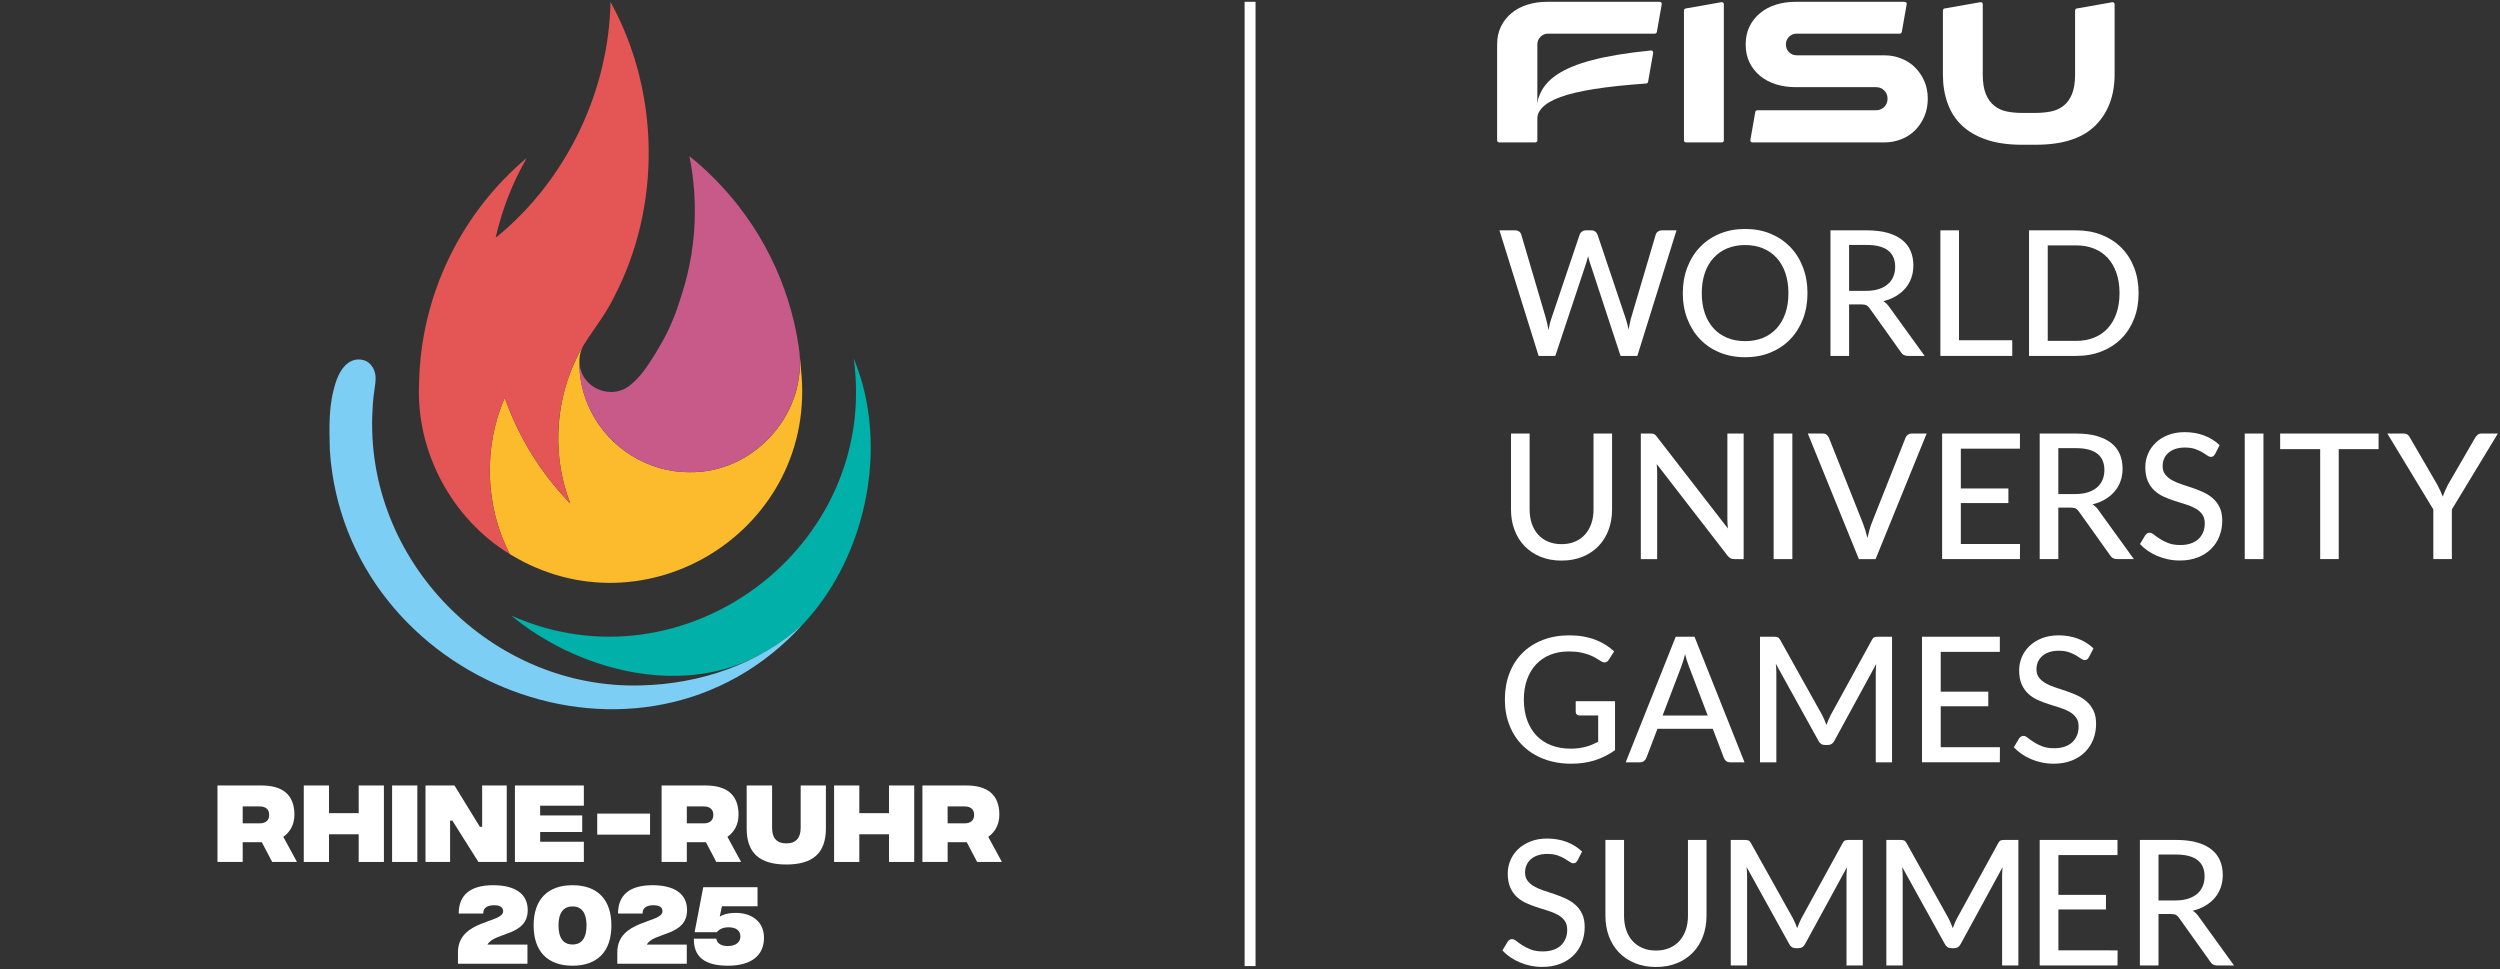 <?xml version="1.0" encoding="utf-8"?>
<!-- Generator: Adobe Illustrator 27.1.1, SVG Export Plug-In . SVG Version: 6.00 Build 0)  -->
<svg version="1.1" id="logo" xmlns="http://www.w3.org/2000/svg" xmlns:xlink="http://www.w3.org/1999/xlink" x="0px" y="0px"
	 viewBox="0 0 1163.77 451.138" style="enable-background:new 0 0 1163.77 451.138;" xml:space="preserve">
<rect x="0" y="0" width="1163.77" height="451.138" fill="#333333" stroke="none"/>
<style type="text/css">
	.st0{fill:none;}
	.st1{fill:#FFFFFF;}
	.st2{fill:#00B0A9;}
	.st3{fill:#7CCEF4;}
	.st4{fill:#FBBB2D;}
	.st5{fill:#E45655;}
	.st6{fill:#C75A88;}
</style>
<rect class="st0" width="1163.77" height="451.138"/>
<g>
	<g>
		<g>
			<g>
				<rect x="579.38" y="0.844" class="st1" width="5.088" height="448.871"/>
			</g>
			<g>
				<path class="st1" d="M780.427,107.229l-18.235,58.448h-7.815l-14.245-43.347c-0.326-0.868-0.61-1.913-0.856-3.134
					c-0.298,1.248-0.583,2.293-0.854,3.134l-14.409,43.347h-7.774l-18.235-58.448h7.245c0.759,0,1.398,0.183,1.913,0.55
					c0.516,0.367,0.854,0.862,1.018,1.485l11.518,39.114c0.216,0.76,0.414,1.587,0.591,2.483c0.175,0.895,0.359,1.831,0.548,2.808
					c0.19-0.977,0.388-1.913,0.591-2.808c0.203-0.895,0.44-1.723,0.712-2.483l13.188-39.114c0.162-0.543,0.509-1.017,1.038-1.425
					c0.529-0.407,1.16-0.61,1.893-0.61h2.483c0.759,0,1.383,0.191,1.872,0.57c0.488,0.38,0.84,0.868,1.057,1.465l13.147,39.114
					c0.489,1.493,0.923,3.189,1.303,5.087c0.326-1.872,0.678-3.568,1.059-5.087l11.559-39.114c0.135-0.543,0.473-1.017,1.017-1.425
					c0.543-0.407,1.181-0.61,1.913-0.61H780.427z"/>
				<path class="st1" d="M841.397,136.453c0,4.369-0.7,8.378-2.096,12.027c-1.398,3.65-3.373,6.798-5.923,9.443
					c-2.55,2.646-5.604,4.701-9.157,6.166c-3.556,1.466-7.504,2.198-11.845,2.198c-4.314,0-8.255-0.732-11.823-2.198
					c-3.569-1.465-6.622-3.52-9.158-6.166c-2.537-2.646-4.512-5.793-5.921-9.443c-1.412-3.649-2.117-7.658-2.117-12.027
					c0-4.341,0.705-8.343,2.117-12.007c1.409-3.663,3.385-6.817,5.921-9.463c2.537-2.646,5.589-4.708,9.158-6.187
					c3.568-1.479,7.509-2.218,11.823-2.218c4.342,0,8.289,0.739,11.845,2.218c3.553,1.479,6.607,3.541,9.157,6.187
					c2.55,2.646,4.525,5.8,5.923,9.463C840.697,128.109,841.397,132.112,841.397,136.453z M832.524,136.453
					c0-3.473-0.475-6.594-1.425-9.361c-0.949-2.768-2.299-5.114-4.049-7.041c-1.75-1.926-3.867-3.405-6.35-4.436
					c-2.483-1.031-5.257-1.547-8.324-1.547c-3.065,0-5.84,0.516-8.322,1.547c-2.483,1.031-4.607,2.51-6.37,4.436
					c-1.764,1.927-3.121,4.274-4.07,7.041c-0.951,2.768-1.425,5.888-1.425,9.361c0,3.501,0.475,6.628,1.425,9.382
					c0.949,2.754,2.306,5.095,4.07,7.021c1.763,1.927,3.887,3.398,6.37,4.416c2.483,1.017,5.257,1.526,8.322,1.526
					c3.067,0,5.841-0.509,8.324-1.526c2.483-1.018,4.6-2.489,6.35-4.416c1.75-1.926,3.1-4.267,4.049-7.021
					C832.049,143.081,832.524,139.953,832.524,136.453z"/>
				<path class="st1" d="M895.937,165.677h-7.734c-1.547,0-2.673-0.61-3.378-1.831l-14.449-20.269
					c-0.461-0.678-0.963-1.16-1.506-1.445c-0.543-0.285-1.357-0.427-2.442-0.427h-5.658v23.973h-8.669v-58.448h16.85
					c3.771,0,7.021,0.387,9.748,1.16c2.728,0.773,4.979,1.872,6.757,3.297c1.776,1.425,3.093,3.141,3.948,5.149
					c0.854,2.008,1.282,4.26,1.282,6.757c0,2.035-0.311,3.948-0.936,5.739c-0.624,1.791-1.54,3.398-2.746,4.823
					c-1.208,1.425-2.68,2.653-4.417,3.683c-1.736,1.032-3.704,1.818-5.902,2.361c1.085,0.651,2.021,1.561,2.808,2.727
					L895.937,165.677z M868.666,135.395c2.224,0,4.185-0.271,5.882-0.814c1.694-0.543,3.113-1.309,4.252-2.299
					c1.141-0.99,1.995-2.171,2.564-3.541c0.57-1.37,0.854-2.883,0.854-4.538c0-3.364-1.105-5.902-3.316-7.612
					c-2.212-1.709-5.53-2.564-9.952-2.564h-8.181v21.368H868.666z"/>
				<path class="st1" d="M936.719,158.391v7.285h-33.457v-58.448h8.669v51.162H936.719z"/>
				<path class="st1" d="M995.532,136.453c0,4.369-0.699,8.344-2.096,11.926c-1.398,3.582-3.373,6.654-5.923,9.219
					c-2.55,2.564-5.604,4.552-9.157,5.963c-3.556,1.411-7.504,2.116-11.844,2.116h-21.979v-58.448h21.979
					c4.341,0,8.288,0.706,11.844,2.117c3.553,1.411,6.607,3.398,9.157,5.963c2.55,2.564,4.525,5.644,5.923,9.239
					C994.833,128.144,995.532,132.112,995.532,136.453z M986.658,136.453c0-3.473-0.475-6.587-1.424-9.341
					c-0.951-2.754-2.301-5.087-4.05-7.001c-1.75-1.913-3.867-3.371-6.35-4.375c-2.483-1.003-5.257-1.506-8.322-1.506h-13.269v44.446
					h13.269c3.065,0,5.84-0.502,8.322-1.506c2.483-1.003,4.6-2.462,6.35-4.375c1.75-1.913,3.1-4.24,4.05-6.981
					C986.184,143.074,986.658,139.953,986.658,136.453z"/>
			</g>
			<g>
				<path class="st1" d="M726.904,253.306c2.334,0,4.422-0.394,6.268-1.181c1.845-0.786,3.404-1.893,4.681-3.317
					c1.275-1.424,2.252-3.12,2.93-5.087c0.679-1.967,1.018-4.145,1.018-6.532v-35.37h8.63v35.37c0,3.419-0.543,6.58-1.628,9.483
					c-1.086,2.904-2.646,5.413-4.681,7.53c-2.036,2.116-4.505,3.772-7.407,4.965c-2.905,1.194-6.174,1.791-9.81,1.791
					c-3.636,0-6.906-0.597-9.81-1.791c-2.903-1.194-5.372-2.849-7.407-4.965c-2.034-2.117-3.596-4.626-4.681-7.53
					c-1.085-2.903-1.628-6.064-1.628-9.483v-35.37h8.67v35.329c0,2.388,0.331,4.573,0.997,6.553c0.665,1.981,1.634,3.684,2.91,5.108
					c1.275,1.425,2.835,2.531,4.681,3.317C722.481,252.912,724.57,253.306,726.904,253.306z"/>
				<path class="st1" d="M811.685,201.818v58.448h-4.396c-0.679,0-1.242-0.122-1.689-0.367c-0.448-0.244-0.903-0.637-1.365-1.18
					l-33.009-42.696c0.054,0.733,0.102,1.452,0.142,2.158c0.041,0.705,0.062,1.37,0.062,1.994v40.091h-7.612v-58.448h4.478
					c0.759,0,1.329,0.088,1.709,0.265c0.38,0.177,0.8,0.577,1.262,1.2l33.09,42.736c-0.082-0.786-0.142-1.553-0.183-2.299
					c-0.041-0.746-0.061-1.445-0.061-2.096v-39.806H811.685z"/>
				<path class="st1" d="M834.354,260.265h-8.71v-58.448h8.71V260.265z"/>
				<path class="st1" d="M896.871,201.818l-23.77,58.448h-7.774l-23.77-58.448h6.919c0.758,0,1.377,0.191,1.851,0.57
					c0.475,0.38,0.835,0.868,1.079,1.465l15.793,39.725c0.38,0.977,0.753,2.049,1.119,3.215c0.365,1.167,0.697,2.388,0.997,3.663
					c0.27-1.275,0.57-2.497,0.895-3.663c0.326-1.166,0.678-2.238,1.059-3.215l15.751-39.725c0.19-0.543,0.535-1.017,1.038-1.425
					c0.502-0.407,1.119-0.61,1.853-0.61H896.871z"/>
				<path class="st1" d="M940.339,253.224l-0.041,7.041h-36.224v-58.448h36.224v7.041h-27.514v18.52h22.141v6.797h-22.141v19.048
					H940.339z"/>
				<path class="st1" d="M993.332,260.265h-7.734c-1.547,0-2.673-0.61-3.378-1.831l-14.449-20.269
					c-0.461-0.678-0.962-1.16-1.506-1.445c-0.543-0.285-1.357-0.427-2.442-0.427h-5.658v23.973h-8.669v-58.448h16.85
					c3.771,0,7.021,0.387,9.748,1.16c2.728,0.773,4.979,1.872,6.757,3.297c1.776,1.425,3.093,3.141,3.948,5.149
					c0.854,2.008,1.282,4.26,1.282,6.757c0,2.035-0.311,3.948-0.936,5.739c-0.624,1.791-1.54,3.398-2.746,4.823
					c-1.208,1.425-2.68,2.653-4.417,3.683c-1.736,1.032-3.704,1.818-5.902,2.361c1.085,0.651,2.021,1.561,2.808,2.727
					L993.332,260.265z M966.062,229.984c2.224,0,4.185-0.271,5.882-0.814c1.694-0.543,3.113-1.309,4.252-2.299
					c1.14-0.99,1.995-2.171,2.564-3.541s0.854-2.883,0.854-4.538c0-3.364-1.105-5.902-3.316-7.612
					c-2.212-1.709-5.53-2.564-9.952-2.564h-8.181v21.368H966.062z"/>
				<path class="st1" d="M1031.143,211.342c-0.272,0.462-0.556,0.801-0.854,1.018c-0.299,0.218-0.679,0.326-1.141,0.326
					c-0.488,0-1.044-0.224-1.668-0.672c-0.625-0.448-1.404-0.949-2.34-1.506c-0.936-0.556-2.056-1.059-3.358-1.506
					s-2.862-0.671-4.681-0.671c-1.709,0-3.209,0.223-4.497,0.671c-1.289,0.448-2.368,1.059-3.236,1.832
					c-0.869,0.773-1.527,1.682-1.974,2.727c-0.448,1.045-0.672,2.177-0.672,3.398c0,1.574,0.401,2.877,1.201,3.907
					c0.8,1.032,1.852,1.913,3.154,2.646c1.303,0.733,2.782,1.371,4.437,1.913c1.655,0.543,3.352,1.106,5.088,1.689
					c1.737,0.584,3.432,1.256,5.088,2.015c1.655,0.76,3.134,1.717,4.435,2.87c1.303,1.154,2.354,2.564,3.155,4.233
					c0.8,1.669,1.2,3.711,1.2,6.126c0,2.578-0.44,4.992-1.322,7.244c-0.882,2.253-2.164,4.22-3.846,5.902
					c-1.682,1.682-3.751,3.006-6.208,3.968c-2.455,0.963-5.244,1.445-8.363,1.445c-1.872,0-3.69-0.183-5.455-0.55
					c-1.764-0.366-3.433-0.881-5.006-1.547c-1.574-0.665-3.046-1.465-4.416-2.401c-1.371-0.936-2.599-1.988-3.684-3.154l2.483-4.152
					c0.244-0.325,0.535-0.596,0.875-0.814c0.339-0.217,0.725-0.326,1.16-0.326c0.57,0,1.226,0.299,1.974,0.895
					c0.746,0.597,1.668,1.255,2.768,1.974c1.098,0.719,2.414,1.378,3.948,1.974c1.533,0.597,3.399,0.895,5.597,0.895
					c1.791,0,3.391-0.237,4.802-0.712c1.411-0.475,2.599-1.153,3.563-2.035c0.963-0.881,1.702-1.947,2.218-3.195
					c0.516-1.248,0.773-2.632,0.773-4.151c0-1.709-0.393-3.107-1.18-4.193c-0.787-1.084-1.831-1.994-3.134-2.727
					s-2.781-1.357-4.437-1.872c-1.655-0.515-3.35-1.051-5.087-1.608c-1.736-0.556-3.433-1.2-5.088-1.933
					c-1.655-0.733-3.134-1.69-4.437-2.87s-2.347-2.659-3.134-4.437c-0.787-1.777-1.18-3.968-1.18-6.573
					c0-2.089,0.407-4.111,1.221-6.065c0.815-1.953,2.001-3.683,3.561-5.189c1.56-1.506,3.481-2.713,5.759-3.623
					c2.28-0.909,4.885-1.363,7.815-1.363c3.283,0,6.302,0.523,9.057,1.567c2.753,1.044,5.149,2.543,7.183,4.497L1031.143,211.342z"
					/>
				<path class="st1" d="M1053.651,260.265h-8.71v-58.448h8.71V260.265z"/>
				<path class="st1" d="M1107.254,209.063h-18.559v51.202h-8.63v-51.202h-18.641v-7.245h45.829V209.063z"/>
				<path class="st1" d="M1141.361,237.147v23.118h-8.628v-23.118l-21.41-35.329h7.612c0.76,0,1.37,0.183,1.831,0.55
					s0.841,0.848,1.139,1.445l12.7,21.857c0.514,1.004,0.982,1.953,1.404,2.849c0.421,0.896,0.794,1.778,1.119,2.646
					c0.298-0.868,0.643-1.75,1.038-2.646c0.393-0.895,0.848-1.845,1.363-2.849l12.657-21.857c0.272-0.488,0.645-0.943,1.119-1.364
					c0.475-0.42,1.079-0.631,1.812-0.631h7.651L1141.361,237.147z"/>
			</g>
			<g>
				<path class="st1" d="M751.813,326.406v22.793c-2.957,2.117-6.105,3.698-9.443,4.742c-3.337,1.044-6.974,1.567-10.908,1.567
					c-4.721,0-8.988-0.732-12.8-2.198c-3.813-1.465-7.062-3.514-9.748-6.146c-2.687-2.632-4.756-5.78-6.207-9.442
					c-1.452-3.663-2.178-7.693-2.178-12.089c0-4.422,0.699-8.472,2.096-12.149c1.398-3.677,3.399-6.824,6.003-9.443
					c2.605-2.618,5.76-4.653,9.464-6.105c3.704-1.452,7.861-2.177,12.474-2.177c2.334,0,4.497,0.177,6.492,0.529
					c1.995,0.353,3.846,0.855,5.556,1.506c1.709,0.651,3.29,1.431,4.741,2.34c1.452,0.909,2.802,1.933,4.049,3.073l-2.483,3.907
					c-0.38,0.624-0.882,1.017-1.506,1.18c-0.624,0.163-1.303,0.014-2.034-0.448c-0.707-0.407-1.486-0.881-2.34-1.425
					c-0.856-0.543-1.872-1.044-3.052-1.506c-1.181-0.461-2.558-0.855-4.132-1.181c-1.574-0.325-3.432-0.488-5.576-0.488
					c-3.201,0-6.091,0.523-8.669,1.567c-2.579,1.044-4.776,2.543-6.594,4.497c-1.818,1.953-3.216,4.308-4.193,7.061
					c-0.976,2.755-1.465,5.841-1.465,9.26c0,3.582,0.516,6.791,1.547,9.626s2.489,5.237,4.376,7.204
					c1.885,1.968,4.178,3.467,6.879,4.498c2.699,1.031,5.718,1.547,9.055,1.547c1.303,0,2.517-0.074,3.643-0.224
					c1.126-0.149,2.205-0.359,3.236-0.631c1.031-0.271,2.028-0.61,2.992-1.017c0.963-0.407,1.92-0.855,2.869-1.344v-12.251h-8.628
					c-0.543,0-0.984-0.163-1.322-0.488c-0.34-0.326-0.509-0.732-0.509-1.221v-4.925H751.813z"/>
				<path class="st1" d="M812.092,354.857h-6.676c-0.759,0-1.384-0.189-1.872-0.57c-0.488-0.38-0.841-0.868-1.059-1.466
					l-5.169-13.553h-25.765l-5.169,13.553c-0.19,0.516-0.543,0.984-1.059,1.404c-0.516,0.421-1.139,0.631-1.872,0.631h-6.674
					l23.281-58.448h8.751L812.092,354.857z M794.956,333.081l-8.669-22.67c-0.624-1.547-1.249-3.501-1.872-5.861
					c-0.298,1.167-0.604,2.253-0.915,3.256c-0.312,1.005-0.618,1.9-0.916,2.686l-8.628,22.589H794.956z"/>
				<path class="st1" d="M880.754,296.409v58.448h-7.571V313.26c0-0.624,0.021-1.288,0.062-1.994
					c0.041-0.705,0.087-1.425,0.142-2.157l-19.456,35.695c-0.679,1.33-1.723,1.995-3.134,1.995h-1.221
					c-1.411,0-2.442-0.665-3.093-1.995l-19.822-35.817c0.163,1.52,0.245,2.944,0.245,4.273v41.597h-7.612v-58.448h6.43
					c0.759,0,1.35,0.075,1.771,0.224c0.421,0.15,0.82,0.564,1.201,1.241l19.536,35.003c0.38,0.706,0.733,1.452,1.059,2.238
					c0.326,0.788,0.637,1.574,0.936,2.361c0.57-1.601,1.234-3.147,1.994-4.64l19.171-34.963c0.352-0.678,0.74-1.092,1.16-1.241
					c0.421-0.149,1.01-0.224,1.771-0.224H880.754z"/>
				<path class="st1" d="M930.979,347.815l-0.041,7.041h-36.224v-58.448h36.224v7.041h-27.514v18.52h22.141v6.797h-22.141v19.048
					H930.979z"/>
				<path class="st1" d="M972.413,305.933c-0.272,0.462-0.556,0.801-0.854,1.018c-0.299,0.218-0.679,0.326-1.141,0.326
					c-0.488,0-1.044-0.224-1.668-0.672c-0.625-0.448-1.404-0.949-2.34-1.506c-0.936-0.556-2.056-1.059-3.358-1.506
					c-1.303-0.448-2.862-0.671-4.681-0.671c-1.709,0-3.209,0.224-4.497,0.671c-1.289,0.448-2.368,1.059-3.236,1.832
					c-0.869,0.773-1.527,1.682-1.974,2.727c-0.448,1.045-0.672,2.177-0.672,3.398c0,1.574,0.401,2.877,1.201,3.907
					c0.8,1.032,1.852,1.913,3.154,2.646c1.303,0.733,2.782,1.371,4.437,1.913c1.655,0.543,3.352,1.106,5.088,1.689
					c1.736,0.584,3.432,1.256,5.088,2.015c1.655,0.76,3.134,1.717,4.435,2.87c1.303,1.154,2.354,2.564,3.155,4.233
					c0.8,1.669,1.2,3.711,1.2,6.126c0,2.578-0.44,4.992-1.322,7.244c-0.882,2.253-2.164,4.22-3.846,5.902
					c-1.682,1.682-3.751,3.006-6.207,3.968c-2.455,0.963-5.244,1.445-8.363,1.445c-1.872,0-3.69-0.183-5.455-0.55
					c-1.764-0.366-3.433-0.881-5.006-1.547c-1.574-0.665-3.046-1.465-4.416-2.401c-1.371-0.936-2.599-1.988-3.684-3.155l2.483-4.152
					c0.244-0.325,0.535-0.596,0.875-0.814c0.339-0.217,0.725-0.326,1.16-0.326c0.57,0,1.226,0.299,1.974,0.895
					c0.746,0.597,1.668,1.255,2.768,1.974c1.098,0.719,2.414,1.378,3.948,1.974c1.533,0.597,3.399,0.895,5.597,0.895
					c1.79,0,3.391-0.237,4.802-0.712c1.411-0.475,2.599-1.153,3.563-2.035c0.963-0.881,1.702-1.947,2.218-3.195
					c0.516-1.248,0.773-2.632,0.773-4.151c0-1.709-0.393-3.107-1.18-4.193c-0.787-1.084-1.831-1.994-3.134-2.727
					s-2.781-1.357-4.437-1.872c-1.655-0.515-3.35-1.052-5.087-1.608c-1.736-0.556-3.433-1.201-5.088-1.933
					c-1.655-0.733-3.134-1.69-4.437-2.87s-2.347-2.659-3.134-4.437c-0.787-1.777-1.18-3.968-1.18-6.573
					c0-2.089,0.407-4.111,1.221-6.065c0.815-1.953,2.001-3.683,3.561-5.189c1.56-1.506,3.481-2.713,5.759-3.623
					c2.28-0.909,4.885-1.363,7.815-1.363c3.283,0,6.302,0.523,9.057,1.567c2.753,1.044,5.149,2.543,7.183,4.497L972.413,305.933z"/>
			</g>
			<g>
				<path class="st1" d="M734.352,400.522c-0.272,0.462-0.556,0.801-0.854,1.018c-0.299,0.218-0.679,0.326-1.141,0.326
					c-0.488,0-1.044-0.224-1.668-0.672c-0.625-0.448-1.404-0.949-2.34-1.506c-0.936-0.556-2.055-1.059-3.358-1.506
					s-2.862-0.671-4.681-0.671c-1.709,0-3.209,0.223-4.497,0.671c-1.289,0.448-2.368,1.059-3.236,1.832
					c-0.869,0.773-1.527,1.682-1.974,2.727c-0.448,1.045-0.672,2.177-0.672,3.398c0,1.574,0.401,2.877,1.201,3.907
					c0.8,1.032,1.852,1.913,3.154,2.646c1.303,0.733,2.782,1.371,4.437,1.913c1.655,0.543,3.352,1.106,5.088,1.689
					c1.736,0.584,3.432,1.256,5.088,2.015c1.655,0.76,3.134,1.717,4.435,2.87c1.303,1.154,2.354,2.564,3.155,4.233
					c0.8,1.669,1.2,3.711,1.2,6.126c0,2.578-0.44,4.992-1.322,7.244c-0.882,2.253-2.164,4.22-3.846,5.902
					c-1.682,1.682-3.751,3.005-6.207,3.968c-2.455,0.963-5.244,1.445-8.363,1.445c-1.872,0-3.69-0.183-5.455-0.55
					c-1.764-0.366-3.433-0.881-5.006-1.547c-1.574-0.665-3.046-1.465-4.416-2.401c-1.371-0.936-2.599-1.988-3.684-3.154l2.483-4.152
					c0.244-0.325,0.535-0.596,0.875-0.814c0.339-0.217,0.725-0.326,1.16-0.326c0.57,0,1.226,0.299,1.974,0.895
					c0.746,0.597,1.668,1.255,2.768,1.974c1.098,0.719,2.414,1.378,3.948,1.974c1.533,0.597,3.399,0.895,5.597,0.895
					c1.791,0,3.391-0.237,4.802-0.712c1.411-0.475,2.599-1.153,3.563-2.035c0.962-0.881,1.702-1.947,2.218-3.195
					c0.516-1.248,0.773-2.632,0.773-4.151c0-1.709-0.393-3.107-1.18-4.193c-0.787-1.084-1.831-1.994-3.134-2.727
					s-2.781-1.357-4.437-1.872c-1.655-0.515-3.35-1.051-5.087-1.608c-1.736-0.556-3.433-1.2-5.088-1.933
					c-1.655-0.733-3.134-1.69-4.437-2.87s-2.347-2.659-3.134-4.437c-0.787-1.777-1.18-3.968-1.18-6.573
					c0-2.089,0.407-4.111,1.221-6.065c0.815-1.953,2.001-3.683,3.561-5.189c1.56-1.506,3.481-2.713,5.759-3.623
					c2.28-0.909,4.885-1.363,7.815-1.363c3.283,0,6.302,0.523,9.057,1.567c2.753,1.044,5.149,2.543,7.183,4.497L734.352,400.522z"/>
				<path class="st1" d="M770.862,442.486c2.334,0,4.422-0.394,6.268-1.181c1.845-0.786,3.404-1.893,4.681-3.317
					c1.275-1.424,2.252-3.12,2.93-5.087c0.679-1.967,1.018-4.145,1.018-6.532v-35.37h8.63v35.37c0,3.419-0.543,6.58-1.628,9.483
					c-1.086,2.904-2.646,5.413-4.681,7.53c-2.036,2.116-4.505,3.772-7.407,4.965c-2.905,1.194-6.174,1.791-9.81,1.791
					c-3.636,0-6.906-0.597-9.81-1.791c-2.903-1.194-5.372-2.849-7.407-4.965c-2.034-2.117-3.596-4.626-4.681-7.53
					c-1.085-2.903-1.628-6.064-1.628-9.483v-35.37h8.67v35.329c0,2.388,0.331,4.573,0.997,6.553c0.664,1.981,1.634,3.684,2.91,5.108
					c1.275,1.425,2.835,2.531,4.681,3.317C766.438,442.092,768.528,442.486,770.862,442.486z"/>
				<path class="st1" d="M867.136,390.998v58.448h-7.571v-41.597c0-0.624,0.021-1.288,0.062-1.994
					c0.041-0.705,0.087-1.425,0.142-2.157l-19.456,35.695c-0.679,1.33-1.723,1.995-3.134,1.995h-1.221
					c-1.411,0-2.442-0.665-3.093-1.995l-19.822-35.817c0.164,1.52,0.245,2.944,0.245,4.273v41.597h-7.612v-58.448h6.43
					c0.759,0,1.35,0.075,1.771,0.224c0.421,0.15,0.82,0.564,1.201,1.241l19.536,35.003c0.38,0.706,0.733,1.452,1.059,2.238
					c0.326,0.788,0.637,1.574,0.936,2.361c0.57-1.601,1.234-3.147,1.994-4.64l19.171-34.963c0.352-0.678,0.74-1.092,1.16-1.241
					c0.421-0.149,1.01-0.224,1.771-0.224H867.136z"/>
				<path class="st1" d="M939.568,390.998v58.448h-7.571v-41.597c0-0.624,0.021-1.288,0.062-1.994
					c0.041-0.705,0.087-1.425,0.142-2.157l-19.456,35.695c-0.679,1.33-1.723,1.995-3.134,1.995h-1.221
					c-1.411,0-2.442-0.665-3.093-1.995l-19.822-35.817c0.164,1.52,0.245,2.944,0.245,4.273v41.597h-7.612v-58.448h6.43
					c0.759,0,1.35,0.075,1.771,0.224c0.421,0.15,0.82,0.564,1.201,1.241l19.536,35.003c0.38,0.706,0.733,1.452,1.059,2.238
					c0.326,0.788,0.637,1.574,0.936,2.361c0.57-1.601,1.234-3.147,1.994-4.64l19.171-34.963c0.352-0.678,0.74-1.092,1.16-1.241
					c0.421-0.149,1.01-0.224,1.771-0.224H939.568z"/>
				<path class="st1" d="M985.757,442.404l-0.041,7.041h-36.224v-58.448h36.224v7.041h-27.514v18.52h22.141v6.797h-22.141v19.048
					H985.757z"/>
				<path class="st1" d="M1039.971,449.446h-7.734c-1.547,0-2.673-0.61-3.378-1.831l-14.449-20.269
					c-0.461-0.678-0.962-1.16-1.506-1.445c-0.543-0.285-1.357-0.427-2.442-0.427h-5.658v23.973h-8.669v-58.448h16.85
					c3.771,0,7.021,0.387,9.748,1.16c2.728,0.773,4.979,1.872,6.757,3.297c1.776,1.425,3.093,3.141,3.948,5.149
					c0.854,2.008,1.281,4.26,1.281,6.757c0,2.035-0.311,3.948-0.936,5.739c-0.624,1.791-1.54,3.398-2.746,4.823
					c-1.208,1.425-2.681,2.653-4.417,3.683c-1.736,1.032-3.704,1.818-5.902,2.361c1.085,0.651,2.021,1.561,2.808,2.727
					L1039.971,449.446z M1012.7,419.164c2.224,0,4.185-0.271,5.882-0.814c1.694-0.543,3.113-1.309,4.252-2.299
					c1.141-0.99,1.995-2.171,2.564-3.541s0.854-2.883,0.854-4.538c0-3.364-1.105-5.902-3.316-7.612
					c-2.212-1.709-5.53-2.564-9.952-2.564h-8.181v21.368H1012.7z"/>
			</g>
			<g>
				<path class="st1" d="M891.452,31.371c-1.791-1.791-3.933-3.175-6.431-4.152c-2.498-0.977-5.103-1.465-7.815-1.465h-40.803
					c-1.419,0-2.61-0.488-3.582-1.465c-0.982-0.977-1.47-2.167-1.47-3.582c0-1.409,0.488-2.605,1.47-3.582
					c0.972-0.977,2.162-1.465,3.582-1.465h47.962c0.463,0,0.86-0.331,0.941-0.789l2.274-12.907c0.107-0.585-0.346-1.119-0.936-1.119
					h-50.734c-3.256,0-6.293,0.432-9.117,1.303c-2.824,0.87-5.291,2.172-7.408,3.907c-2.112,1.74-3.77,3.826-4.966,6.268
					c-1.196,2.442-1.786,5.24-1.786,8.384c0,3.149,0.59,5.942,1.786,8.385s2.854,4.533,4.966,6.268
					c2.116,1.735,4.584,3.037,7.408,3.907c2.824,0.87,5.861,1.303,9.117,1.303h37.227h0.163c1.516,0,2.793,0.514,3.831,1.547
					c1.028,1.033,1.542,2.305,1.542,3.826c0,1.521-0.514,2.793-1.542,3.826c-1.038,1.033-2.315,1.547-3.831,1.547h-55.252
					c-0.463,0-0.855,0.331-0.936,0.789l-2.305,13.07c-0.102,0.58,0.346,1.119,0.936,1.119h61.302h0.163
					c2.712,0,5.317-0.488,7.815-1.465c2.498-0.977,4.64-2.361,6.431-4.151c1.791-1.791,3.231-3.933,4.315-6.431
					c1.083-2.498,1.628-5.266,1.628-8.303c0-3.037-0.545-5.78-1.628-8.222C894.682,35.278,893.242,33.161,891.452,31.371"/>
				<path class="st1" d="M966.758,3.95c-0.458,0.081-0.789,0.478-0.789,0.941v29.763c0,3.801-0.488,6.863-1.465,9.198
					c-0.977,2.335-2.305,4.152-3.989,5.454c-1.684,1.302-3.633,2.167-5.861,2.605c-2.223,0.432-4.533,0.651-6.914,0.651h-6.68
					c-2.391,0-4.665-0.219-6.838-0.651c-2.167-0.438-4.096-1.303-5.775-2.605c-1.684-1.303-3.017-3.119-3.989-5.454
					c-0.982-2.335-1.47-5.398-1.47-9.198V1.951c0-0.59-0.534-1.038-1.114-0.936L905.217,3.95c-0.453,0.081-0.783,0.478-0.783,0.941
					v29.763c0,4.884,0.733,9.361,2.198,13.431c1.465,4.07,3.683,7.515,6.67,10.338c2.987,2.824,6.782,5.016,11.396,6.589
					c4.615,1.577,10.069,2.366,16.362,2.366h6.68c12.475,0,21.699-2.986,27.672-8.954c5.968-5.968,8.954-13.894,8.954-23.77V1.981
					c0-0.59-0.539-1.043-1.119-0.936L966.758,3.95z"/>
				<path class="st1" d="M802.462,65.337V1.955c0-0.595-0.534-1.043-1.124-0.941l-16.647,2.936
					c-0.458,0.082-0.789,0.478-0.789,0.941v60.447c0,0.529,0.427,0.951,0.951,0.951h16.657
					C802.035,66.289,802.462,65.867,802.462,65.337"/>
				<path class="st1" d="M772.621,0.844h-52.418c-3.251,0-6.293,0.438-9.112,1.303c-2.824,0.87-5.296,2.172-7.408,3.907
					c-2.117,1.74-3.775,3.826-4.966,6.268c-1.196,2.442-1.791,5.24-1.791,8.384v44.629c0,0.529,0.427,0.957,0.956,0.957h16.81
					c0.529,0,0.956-0.427,0.956-0.957V20.707c0-1.409,0.483-2.605,1.465-3.582c0.972-0.977,2.172-1.465,3.582-1.465h49.646
					c0.468,0,0.86-0.331,0.941-0.789l2.279-12.907C773.664,1.379,773.211,0.844,772.621,0.844"/>
				<path class="st1" d="M768.513,23.501c-44.049,4.375-55.115,14.729-53.156,33.182c-0.265-9.682,12.826-15.11,50.948-17.807
					c0.438-0.031,0.809-0.351,0.885-0.783l2.376-13.477C769.678,23.994,769.144,23.435,768.513,23.501"/>
			</g>
		</g>
		<g>
			<g>
				<path class="st2" d="M352.013,305.694c7.972-4.036,15.36-9.164,21.838-15.194c26.473-28.089,38.248-73.213,27.564-111.991
					c-1.11-3.952-2.44-7.83-4-11.605c12.078,87.78-78.939,155.635-159.436,119.641C267.721,311.308,315.342,324.567,352.013,305.694
					z"/>
				<path class="st3" d="M153.534,209.637c7.262,108.477,145.906,162.991,220.269,80.907c-20.278,18.58-47.889,27.852-75.293,28.513
					c-69.514,2.096-129.18-58.037-125.089-128.412c0.223-4.751,0.666-7.779,1.298-12.396c0.906-6.621-2.853-9.768-4.923-10.439
					c-6.155-1.994-11.033,2.442-13.539,10.338C152.882,188.721,153.267,198.119,153.534,209.637z"/>
				<g>
					<path class="st4" d="M372.859,171.784c-0.154-2.171-0.361-4.326-0.613-6.468c2.208,29.203-22.368,54.935-51.217,54.492
						c-19.38,0.125-37.496-11.314-46.007-28.478h0.008c-3.757-7.458-5.609-15.887-5.298-24.245c0.143-2.174,0.748-4.269,1.76-6.089
						c-1.547,2.546-2.927,5.222-4.173,7.982c-9.155,20.161-9.982,44.657-1.846,65.404c-13.559-13.959-24.039-30.8-30.496-49.231
						c-10.076,22.738-9.149,50.813,2.326,72.771C300.514,296.729,381.077,246.211,372.859,171.784z"/>
					<path class="st5" d="M227.977,219.065c0.01-11.783,2.393-23.274,7.001-33.915c2.901,8.277,6.633,16.249,11.081,23.802l0,0
						c3.948,6.715,8.511,13.066,13.574,18.975c0,0,0,0,0,0c1.884,2.207,3.824,4.367,5.841,6.454
						c-5.666-14.501-7.176-31.813-3.977-46.966c-0.002-0.004-0.007-0.008-0.009-0.012c1.236-6.155,3.087-12.267,5.633-17.986
						c0.069-0.162,0.108-0.272,0.199-0.439c1.245-2.737,2.622-5.41,4.173-7.982c0.172-0.311,0.359-0.612,0.553-0.909
						c4.539-7.251,9.864-13.744,13.637-21.522c22.283-42.336,21.639-95.8-1.489-137.658c-0.802,41.714-20.426,82.507-52.542,109.048
						c-0.308,0.225-0.618,0.449-0.923,0.677c2.99-13.211,7.917-25.688,14.472-37.112c-30.677,25.788-49.357,64.071-50.107,104.797
						c-1.593,31.763,15.145,63.095,42.21,79.605C231.28,246.237,227.945,232.551,227.977,219.065z"/>
				</g>
				<path class="st6" d="M372.246,165.316c-0.037-0.539-0.064-1.077-0.118-1.618c-0.178-1.322-0.355-2.649-0.57-3.969h-0.002
					c-0.072-0.451-0.155-0.899-0.231-1.348c-0.763-4.503-1.741-8.933-2.923-13.28c-7.865-28.926-24.748-54.135-47.457-72.411
					l-0.014-0.05c-0.001-0.001-0.002-0.002-0.003-0.003c1.639,8.245,2.512,16.766,2.531,25.487
					c0.032,13.94-2.269,27.507-6.536,40.304c-2.282,7.501-5.139,14.506-8.518,20.459c-4.475,7.871-8.914,14.94-13.296,18.899
					c0,0,0,0,0,0c-0.39,0.353-0.783,0.683-1.177,0.999c-8.706,8.011-23.475,2.191-24.179-9.857
					c-0.021-0.189-0.043-0.382-0.053-0.571c-0.529,28.026,23.558,51.755,51.329,51.449
					C349.876,220.252,374.457,194.517,372.246,165.316z"/>
			</g>
			<g>
				<g>
					<path class="st1" d="M137.051,379.251c0-9.368-5.553-13.607-15.429-13.607h-20.388v35.605h11.741v-9.198h8.902l4.832,9.198
						h11.529l-6.358-11.699C134.888,387.431,137.051,384.041,137.051,379.251z M120.816,383.277h-7.842v-7.884h7.842
						c2.967,0,4.493,1.441,4.493,3.942C125.309,381.836,123.783,383.277,120.816,383.277z"/>
					<polygon class="st1" points="166.973,378.53 153.154,378.53 153.154,365.644 141.413,365.644 141.413,401.249 153.154,401.249 
						153.154,388.364 166.973,388.364 166.973,401.249 178.714,401.249 178.714,365.644 166.973,365.644 					"/>
					<rect x="182.525" y="365.644" class="st1" width="11.741" height="35.605"/>
					<polygon class="st1" points="235.888,401.249 235.888,365.644 224.443,365.644 224.443,384.888 223.384,384.888 
						211.558,365.644 198.079,365.644 198.079,401.249 209.523,401.249 209.523,382.006 210.583,382.006 222.706,401.249 					"/>
					<polygon class="st1" points="271.787,375.054 271.787,365.644 239.7,365.644 239.7,401.249 271.787,401.249 271.787,391.84 
						251.441,391.84 251.441,387.304 271.024,387.304 271.024,379.59 251.441,379.59 251.441,375.054 					"/>
					<rect x="278.015" y="378.742" class="st1" width="24.584" height="9.791"/>
					<path class="st1" d="M333.453,401.249h11.529l-6.358-11.699c3.009-2.119,5.171-5.51,5.171-10.3
						c0-9.368-5.553-13.607-15.429-13.607h-20.388v35.605h11.741v-9.198h8.902L333.453,401.249z M319.72,383.277v-7.884h7.842
						c2.967,0,4.493,1.441,4.493,3.942c0,2.501-1.526,3.942-4.493,3.942H319.72z"/>
					<path class="st1" d="M372.723,385.439c0,4.408-2.035,7.164-6.698,7.164c-4.662,0-6.612-2.756-6.612-7.164v-19.795h-11.826
						v20.092c0,11.487,6.189,16.7,18.438,16.7c12.25,0,18.439-5.214,18.439-16.786v-20.007h-11.741V385.439z"/>
					<polygon class="st1" points="413.835,378.53 400.016,378.53 400.016,365.644 388.275,365.644 388.275,401.249 400.016,401.249 
						400.016,388.364 413.835,388.364 413.835,401.249 425.576,401.249 425.576,365.644 413.835,365.644 					"/>
					<path class="st1" d="M460.034,389.551c3.009-2.119,5.171-5.51,5.171-10.3c0-9.368-5.553-13.607-15.429-13.607h-20.388v35.605
						h11.741v-9.198h8.902l4.832,9.198h11.529L460.034,389.551z M448.971,383.277h-7.842v-7.884h7.842
						c2.967,0,4.493,1.441,4.493,3.942C453.463,381.836,451.938,383.277,448.971,383.277z"/>
					<path class="st1" d="M245.658,423.645c0-7.629-5.935-11.571-16.108-11.571c-10.639,0-16.022,4.578-16.022,13.182h11.445
						c-0.085-3.391,3.009-3.857,5.086-3.857c3.137,0,4.154,1.228,4.154,2.839c0,5.553-21.024,3.858-21.024,19.075v5.298h32.341
						v-8.902h-18.608C230.144,433.818,245.658,435.895,245.658,423.645z"/>
					<path class="st1" d="M266.51,412.074c-11.529,0-18.099,6.57-18.099,18.735c0,12.165,6.57,18.734,18.099,18.734
						c11.529,0,18.099-6.57,18.099-18.734C284.609,418.643,278.039,412.074,266.51,412.074z M266.51,439.668
						c-4.324,0-6.527-3.094-6.527-8.858c0-5.765,2.204-8.859,6.527-8.859c4.324,0,6.527,3.094,6.527,8.859
						C273.037,436.573,270.833,439.668,266.51,439.668z"/>
					<path class="st1" d="M319.829,423.645c0-7.629-5.935-11.571-16.108-11.571c-10.638,0-16.022,4.578-16.022,13.182h11.445
						c-0.085-3.391,3.009-3.857,5.086-3.857c3.137,0,4.154,1.228,4.154,2.839c0,5.553-21.024,3.858-21.024,19.075v5.298h32.341
						v-8.902h-18.608C304.315,433.818,319.829,435.895,319.829,423.645z"/>
					<path class="st1" d="M342.588,424.96c-4.196,0-6.485,1.017-7.545,1.738l1.017-4.832h16.573v-8.859h-25.262l-4.026,20.94h10.342
						c0.763-0.891,2.162-2.289,5.468-2.289c3.815,0,5.511,1.822,5.511,4.281c0,2.289-1.695,4.451-5.892,4.451
						c-2.756,0-4.917-0.975-5.341-3.434h-10.427c-0.17,8.392,5.002,12.589,15.853,12.589c11.105,0,16.785-4.959,16.785-12.97
						C355.643,428.732,349.582,424.96,342.588,424.96z"/>
				</g>
			</g>
		</g>
	</g>
</g>
</svg>
